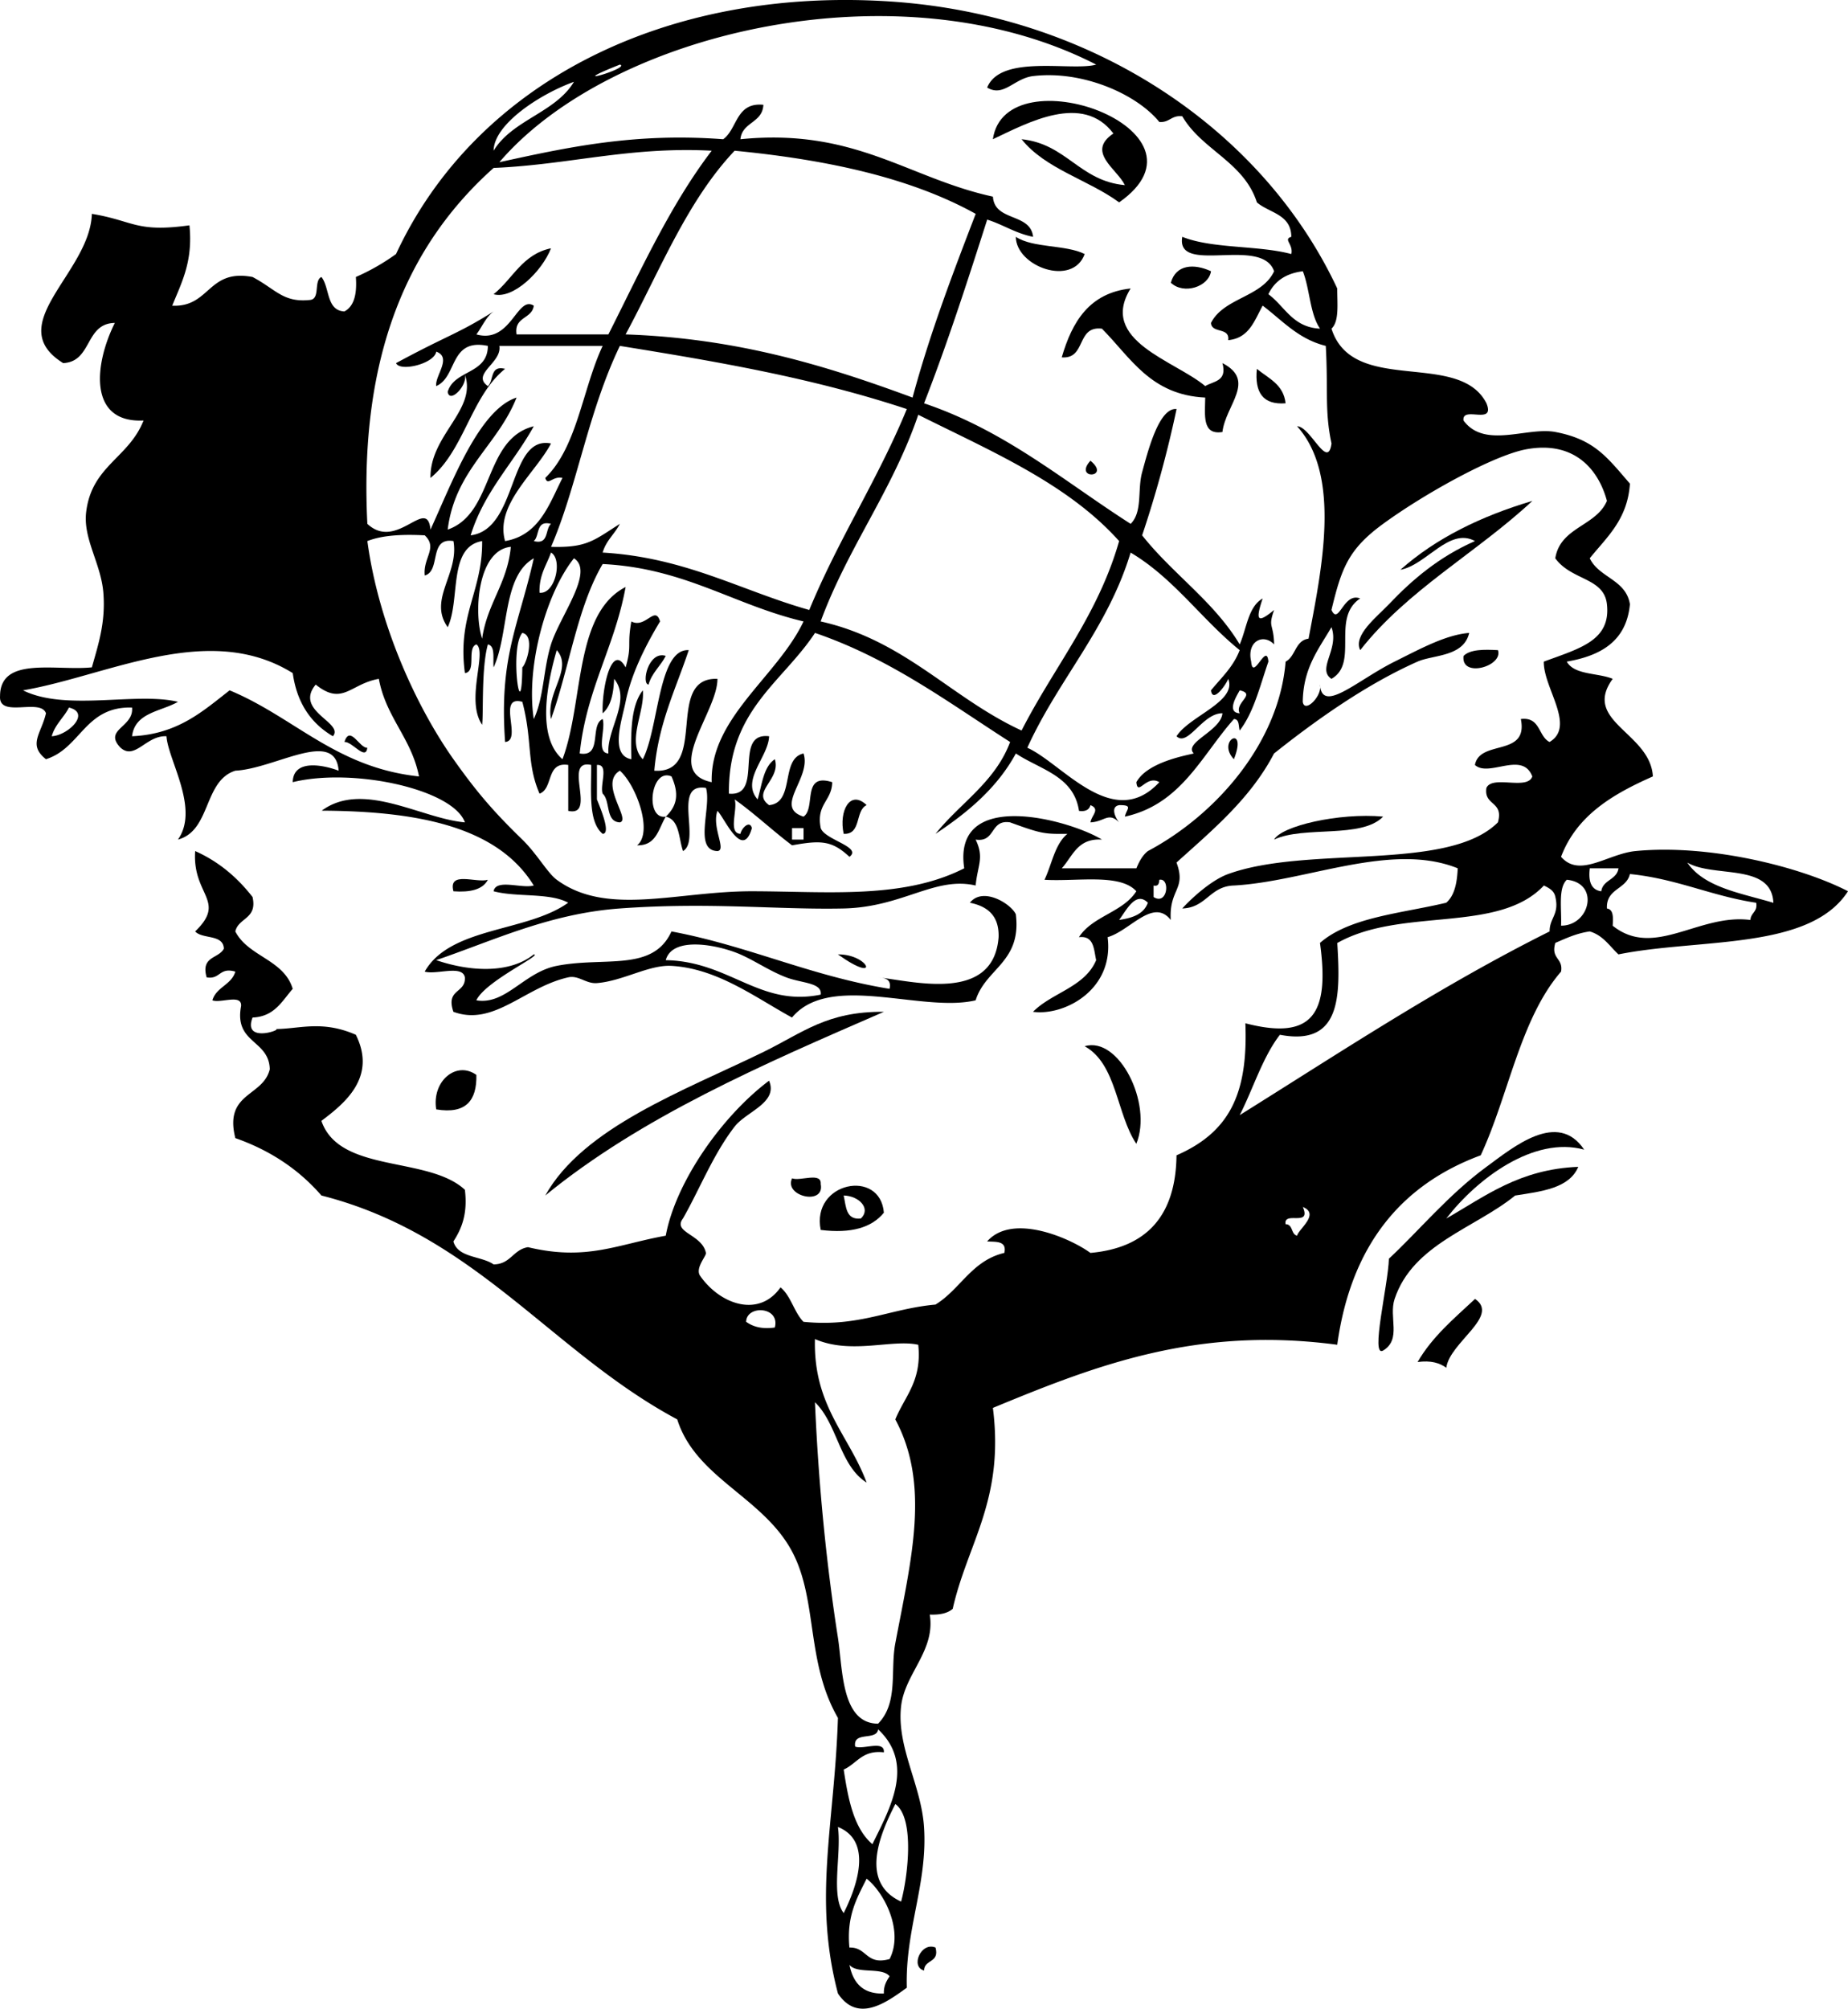 <svg xmlns="http://www.w3.org/2000/svg" viewBox="0 0 231.708 251.784"><g clip-rule="evenodd" fill-rule="evenodd"><path d="M140.32 25.367c-3.874-2.842-9.25-4.182-12.232-7.916 5.652.583 7.242 5.23 12.952 5.757-.965-2.029-4.9-4.149-1.439-6.476-3.862-5.125-10.722-1.352-15.111.719 1.56-10.842 28.81-1.174 15.83 7.916zM136 31.843c-1.5 4.162-8.593 1.577-8.635-2.159 2.17 1.436 6.24.962 8.64 2.159zM69.084 31.124c-1.124 2.912-4.792 6.447-7.195 5.756 2.401-1.917 3.611-5.025 7.195-5.756zM151.84 34.001c-.295 1.952-3.422 2.969-5.036 1.439.63-2.288 2.89-2.437 5.04-1.439zM141.76 36.16c-4.057 6.541 5.562 9.044 9.354 12.233 1.051-.628 2.786-.571 2.158-2.878 4.287 2.207.397 5.242 0 8.635-2.577.418-2.188-2.13-2.158-4.317-6.87-.326-9.361-5.03-12.953-8.635-3.266-.387-1.921 3.835-5.037 3.598 1.3-4.462 3.45-8.073 8.64-8.636zM157.59 46.234c1.442 1.196 3.345 1.932 3.599 4.317-2.86.223-3.89-1.382-3.6-4.317zM136.72 57.748c2.66 2.181-2.18 2.423 0 0zM187.82 81.494c.687 2.032-4.68 3.554-4.317.72.85-.829 2.54-.815 4.32-.72zM154.71 95.166c-2.25-2.373 1.78-4.474 0 0zM108.66 100.92c-1.479.68-.61 3.707-2.878 3.598-.62-2.87.8-5.596 2.88-3.6zM61.169 110.28c-.662 1.257-2.25 1.588-4.317 1.439-.682-2.6 2.834-1.01 4.317-1.44zM110.82 126.83c-15.22 6.607-30.458 13.197-42.455 23.026 4.758-8.546 17.399-13.138 27.344-17.989 4.931-2.41 7.971-5.11 15.111-5.04zM136 131.14c4.273-1.291 8.545 7.15 6.477 12.233-2.5-3.73-2.45-10.02-6.48-12.23zM99.307 147.7c1.045.394 3.719-.841 3.598.72.54 2.74-4.655 1.55-3.593-.72zM110.82 152.01c-1.504 1.854-4.08 2.636-7.916 2.158-1.22-6 7.47-7.74 7.92-2.16zm-2.88.72c1.3-1.233-.221-2.83-2.159-2.879.31 1.38.26 3.1 2.16 2.88zM184.94 162.81c3.168 2.152-3.19 5.449-3.598 8.635-.835-.604-1.929-.949-3.598-.72 1.84-3.19 4.6-5.48 7.2-7.91zM117.3 244.12c.524 1.964-1.43 1.448-1.439 2.879-1.75-.46-.38-3.64 1.44-2.88z"/><path d="M40.302 101.64c5.189-3.872 12.513.973 17.989 1.439-1.5-4.16-14.026-6.889-21.587-5.037.06-2.962 3.898-2.142 5.757-1.439-.415-5.352-7.941-.259-12.953 0-4.01 1.266-3.034 7.52-7.196 8.635 2.732-3.876-1.248-9.98-1.439-12.953-2.542-.132-3.939 3.045-5.756 1.439-2.22-2.305 1.691-2.537 1.439-5.037-5.921-.164-6.411 5.103-10.793 6.476-2.316-1.817-.575-3.214 0-5.756-.688-1.951-5.956.678-5.757-2.159.017-5.021 6.94-3.134 11.513-3.598.81-2.889 1.738-5.623 1.439-9.354-.292-3.656-2.546-6.736-2.159-10.074.679-5.838 5.349-6.792 7.196-11.513-6.903.336-6.229-6.957-3.598-12.232-3.776.061-2.812 4.863-6.476 5.037-7.763-4.829 3.365-11.301 3.598-18.709 5.272.873 5.5 2.369 12.233 1.439.463 4.541-.987 7.167-2.159 10.074 4.771.215 4.442-4.672 10.074-3.598 2.93 1.549 3.834 3.237 7.196 2.878 1.331-.108.442-2.437 1.439-2.878 1.062 1.336.592 4.205 2.878 4.317 1.256-.662 1.588-2.25 1.439-4.317a27.265 27.265 0 005.037-2.878C59.663 10.295 83.523-1.639 111.54.18c25.831 1.676 46.947 16.355 56.127 35.979-.007 1.912.272 4.11-.72 5.037 2.675 8.434 15.984 2.613 19.429 9.354 1.153 2.832-3.107.25-2.878 2.159 2.65 3.595 7.959.769 11.513 1.439 4.913.927 6.501 3.184 9.354 6.476-.297 4.5-2.896 6.698-5.037 9.354 1.157 2.441 4.537 2.659 5.037 5.756-.428 4.609-3.614 6.459-7.915 7.196.938 1.702 3.89 1.388 5.757 2.159-3.897 5.361 4.722 6.724 5.037 12.233-4.991 2.206-9.536 4.855-11.514 10.074 2.35 2.705 5.856-.384 9.354-.72 9.293-.893 20.696 1.982 26.624 5.037-4.787 7.445-18.598 5.868-28.782 7.916-1.118-1.041-1.928-2.391-3.599-2.878-1.682.237-2.973.865-4.317 1.439-.595 2.034 1.015 1.864.72 3.598-5.121 5.912-6.57 15.496-10.074 23.026-10.156 3.756-16.307 11.518-17.989 23.746-17.487-2.327-30.028 2.471-43.175 7.916 1.469 11.542-3.19 16.957-5.037 25.185-.64.56-1.625.773-2.878.72.734 4.541-3.144 7.388-3.598 11.514-.564 5.116 2.529 9.849 2.878 15.11.472 7.099-2.377 12.821-2.159 20.148-2.59 1.878-6.146 4.456-8.635.72-3.147-11.961-.421-21.188 0-34.54-4.036-6.988-2.512-14.795-5.756-20.867-3.66-6.85-12.077-9.188-14.392-16.551-15.782-8.443-25.3-23.151-44.614-28.063-2.785-3.211-6.355-5.638-10.794-7.195-1.443-5.761 3.486-5.149 4.318-8.635-.101-3.737-4.488-3.188-3.598-7.916.121-1.56-2.552-.325-3.598-.719.487-1.672 2.391-1.927 2.878-3.598-2.034-.595-1.864 1.014-3.598.719-.762-2.681 1.515-2.323 2.159-3.598-.073-1.846-2.681-1.156-3.598-2.159 4.001-3.861-.382-4.519 0-10.074 2.986 1.332 5.305 3.33 7.195 5.757.626 2.784-1.757 2.56-2.159 4.317 1.622 3.176 6.091 3.504 7.196 7.196-1.345 1.533-2.276 3.48-5.037 3.598-1.277 3.333 3.919 1.439 2.878 1.439 2.978.001 5.81-1.145 10.074.72 2.679 5.385-1.501 8.661-4.317 10.793 2.265 6.61 13.385 4.364 17.989 8.636.368 3.006-.401 4.875-1.439 6.476.562 2.077 3.48 1.796 5.037 2.878 2.147-.011 2.446-1.87 4.317-2.158 7.332 1.755 11.165-.343 17.27-1.439 1.243-6.726 7.036-14.991 12.953-19.429 1.176 2.762-2.853 3.866-4.317 5.757-2.683 3.464-4.398 7.883-6.477 11.514-1.342 1.78 2.41 1.965 2.878 4.317.078.392-1.394 1.91-.72 2.878 2.497 3.583 7.361 5.302 10.074 1.439 1.315 1.084 1.693 3.104 2.878 4.317 6.942.706 10.824-1.648 16.55-2.159 3.123-1.914 4.555-5.519 8.635-6.476.336-1.536-1.028-1.371-2.158-1.439 3.203-3.639 10.521-.344 12.952 1.439 7.044-.632 10.703-4.648 10.793-12.233 6.738-2.938 8.97-7.836 8.636-16.55 8.446 2.188 10.578-1.188 9.354-10.074 3.712-3.243 10.214-3.697 15.83-5.037 1.032-.887 1.363-2.474 1.439-4.317-8.325-3.351-18.979 1.662-28.063 2.159-3.027.091-3.449 2.788-6.477 2.878 1.305-1.421 3.706-3.574 5.757-4.317 10.049-3.642 27.57-.229 33.82-6.476.77-2.688-1.787-2.051-1.439-4.317.748-1.651 5.139.341 5.757-1.439-1.249-3.254-5.438.16-7.196-1.439.597-3.242 6.731-.944 5.757-5.757 2.463-.303 2.162 2.155 3.598 2.878 3.341-1.975-.791-6.803-.719-10.074 4.548-1.678 8.418-2.646 7.915-7.196-.372-3.365-4.438-2.946-6.477-5.756.63-3.928 5.112-4.002 6.477-7.196-1.052-3.921-4.065-7.561-10.074-6.476-4.088.738-12.781 5.553-17.989 9.354-4.403 3.213-5.22 5.605-6.477 10.793.926 2.012 1.488-2.267 3.598-1.439-3.681 2.464-.115 8.088-3.598 10.074-1.879-1.236 1.015-3.726 0-6.476-1.587 2.73-3.541 5.093-3.598 9.354.222 1.521 2.499-.756 2.159-2.159.239 3.724 4.639-.532 9.354-2.878 3.258-1.621 6.424-3.364 9.354-3.598-.699 3.022-4.507 2.724-6.477 3.598-6.251 2.774-12.456 7.11-17.989 11.513-2.966 5.669-7.695 9.575-12.233 13.672 1.263 3.403-.946 3.281-.719 7.196-2.216-2.812-5.087 1.348-7.916 2.159.84 6.605-5.445 9.893-9.354 9.354 2.383-2.414 6.503-3.092 7.916-6.476-.304-1.376-.261-3.097-2.159-2.878 1.678-2.64 5.518-3.117 7.196-5.757-2.048-2.27-7.445-1.19-11.514-1.439.934-1.945 1.287-4.47 2.878-5.757-2.897.029-3.212.011-7.195-1.439-2.548-.39-1.77 2.548-4.317 2.159 1.101 2.289.252 3.166 0 5.756-5.119-1.186-9.117 2.715-16.55 2.878-8.238.181-16.766-.822-28.063 0-8.816.642-15.859 4.032-23.026 6.476 4.316 1.479 9.246 1.688 12.232-.719 1.206.015-6.064 3.348-7.196 5.757 3.689.616 5.946-3.501 10.074-4.318 6.013-1.189 12.058.807 14.392-4.317 9.691 1.821 17.439 5.587 27.344 7.196.265-1.224-.561-1.358-1.439-1.439 4.347.459 14.481 3.251 15.111-5.037.081-2.719-1.407-3.869-3.598-4.318 1.625-2.04 5.123.106 5.757 1.439.751 6.028-3.782 6.772-5.037 10.794-6.721 1.604-18.289-3.549-23.026 2.158-4.651-2.551-9.378-6.147-15.111-6.476-2.809-.161-6.087 1.901-9.354 2.159-1.357.107-2.289-1.015-3.598-.72-5.488 1.237-9.321 6.195-14.392 4.317-.995-2.913 1.562-2.275 1.439-4.317-.31-1.609-3.546-.291-5.037-.719 3.225-5.65 12.825-4.924 17.99-8.635-2.315-1.283-6.528-.667-9.354-1.439.31-1.609 3.546-.292 5.037-.72-4.557-7.43-14.655-9.32-26.592-9.38zm100.02 13.67c1.679-.241 3.101-.738 3.598-2.159-1.5-1.51-2.7.95-3.6 2.16zm17.99-76.991c-1.024 1.854-1.686 4.071-4.317 4.318.221-1.66-2.079-.8-2.159-2.159 1.62-3.178 6.386-3.209 7.916-6.477-1.534-4.456-12.367.544-11.514-4.317 3.763 1.514 9.508 1.047 13.672 2.159.284-1.238-1.067-1.845 0-2.159-.024-2.854-2.776-2.979-4.317-4.317-1.636-5.08-6.887-6.545-9.354-10.793-1.36-.162-1.587.811-2.878.719-2.83-3.5-9.648-6.5-15.831-5.756-2.38.286-3.676 2.684-5.756 1.439 1.713-4.216 10.59-2.021 13.672-2.878-24.5-12.587-60.733-4.23-74.832 12.232 8.467-1.847 16.908-3.72 28.063-2.878 1.807-1.312 1.58-4.657 5.037-4.317-.102 2.296-2.661 2.136-2.878 4.317 14.388-1.436 21.021 4.884 31.661 7.196.198 3.16 4.711 2.005 5.037 5.037-2.202-.436-3.749-1.528-5.756-2.159-2.498 7.816-5.019 15.61-7.916 23.026 10.227 3.446 17.561 9.783 25.905 15.111 1.519-1.527.824-4.25 1.438-6.476.704-2.55 2.097-8.133 4.317-7.916a142.846 142.846 0 01-4.317 15.831c3.807 4.828 8.994 8.275 12.233 13.672.88-1.998 1.048-4.708 2.878-5.756-.946 2.832-.637 3.142 1.439 1.439-.807 2.267-.065 1.629 0 4.317-1.347-1.413-3.467-.416-2.879 2.159.212 2.54 1.947-2.539 2.159 0-1.054 3.024-1.818 6.337-3.598 8.635-.161-.559-.021-1.419-.72-1.439-4.069 4.565-6.594 10.676-13.672 12.233.157-.904 1.12-1.471-.72-1.439-1.12.188-.499 1.578 0 2.159-1.37-1.349-1.808-.079-3.598 0 .104-.851 1.281-1.631 0-2.159-.159.561-.603.836-1.439.719-.644-4.394-4.895-5.18-7.915-7.196-2.369 4.347-6.042 7.391-10.074 10.074 3.087-3.869 7.456-6.456 9.354-11.513-7.752-4.961-14.992-10.433-24.466-13.672-4.092 6.222-10.915 9.713-10.793 20.148 4.502.425.412-7.743 5.037-7.196-.078 2.592-3.579 5.494-1.439 7.916.556-1.843.718-4.079 2.159-5.037.812 2.548-3.024 4.095-.719 5.757 3.292-.306 1.366-5.83 4.317-6.477 1.033 3.077-3.805 6.724 0 7.916 1.583-1.056-.277-5.554 3.598-4.317-.04 2.358-2.046 2.75-1.439 5.756.49 1.477 5.248 2.363 3.598 3.598-2.186-2.032-3.546-2.103-7.195-1.439-2.463-1.855-4.674-3.961-7.196-5.757.414 1.265-.87 4.228.719 4.317.172-.782 1.185-1.728 1.439-.72-1.173 4.116-3.459-1.348-4.317-2.159-.753 2.036 1.188 4.937 0 5.037-3.031-.087-.715-5.521-1.439-7.915-4.277-.679-.605 6.59-2.878 7.915-.558-1.6-.416-3.902-2.159-4.317-.917 1.481-1.147 3.649-3.598 3.598 2.024-1.621-.076-7.506-2.159-9.354-2.688 1.584 1.442 6.136 0 6.476-1.846-.073-1.157-2.682-2.159-3.598-.394-1.045.841-3.719-.72-3.598v4.317c.359.923 1.821 4.303.72 4.317-1.841-1.517-1.408-5.309-1.439-8.635-3.67-.792.792 6.548-2.878 5.756v-5.756c-2.819-.42-1.837 2.96-3.598 3.598-1.656-3.812-.866-6.66-2.159-11.513-3.284-.885.067 4.864-2.159 5.037-.767-10.69 1.668-14.483 3.598-23.026-3.973 2.263-3.076 9.397-5.037 13.672-.123-1.077.257-2.656-.72-2.878-.829 2.939-.541 8.606-.72 10.074-2.13-3.104.664-9.144-.72-10.074-1.242.437.056 3.414-1.439 3.598-.992-7.229 2.228-10.245 2.159-16.55-4.303.734-2.703 7.371-4.317 10.793-2.492-3.48 1.451-6.683.72-10.793-3.146-.507-1.534 3.743-3.598 4.317-.244-2.231 1.666-3.438 0-5.037-2.78-.142-5.302-.025-7.196.72 1.419 10.507 6.152 20.771 10.794 27.344 3.09 4.376 5.275 6.803 8.635 10.074 1.842 1.793 3.152 4.18 4.317 5.037 6.287 4.625 15.081 1.432 24.466 1.439 9.392.007 18.933 1.038 26.624-2.878-1.528-10.17 13.257-6.064 17.27-3.598-3.076-.198-3.667 2.089-5.037 3.598h9.355c.349-.85.767-1.631 1.438-2.159 8.656-4.606 16.465-13.663 17.271-23.746 1.268-.651 1.188-2.649 2.878-2.878 1.628-8.643 4.16-20.408-1.439-26.625 1.665.004 3.846 5.574 4.317 2.159-.88-4.089-.406-6.696-.72-12.233-3.45-.854-5.44-3.179-7.9-5.038zm-16.55 30.942c-2.897 9.575-9.056 15.89-12.953 24.466 4.408 1.978 10.746 10.58 16.551 4.317-1.641-.988-2.705 1.855-2.878 0 1.334-2.434 5.86-3.285 7.195-3.598-1.328-1.376 3.397-2.803 3.598-5.037-2.482-.049-4.338 4.248-5.757 2.878 1.575-2.518 7.624-4.348 6.477-7.196-.212.64-1.947 3.151-2.159 1.439 1.299-1.58 2.808-2.949 3.599-5.037-4.78-3.858-8.26-9.02-13.68-12.232zM84.198 97.324c-2.645-1.146-3.363 5.476-.72 5.037 1.458-1.38 1.673-2.894.72-5.036zm81.314-56.127c-1.276-1.842-1.276-4.96-2.159-7.196-2.135.264-3.55 1.248-4.317 2.878 2.07 1.528 3.04 4.156 6.48 4.318zm-87.79-33.1c-7.648 3.04 1.495.396 0 0zM61.891 18.891c2.356-3.88 7.728-4.745 10.074-8.635-4.238 1.527-10.04 5.299-10.074 8.635zm-2.159 23.026c4.363 1.22 5.089-4.953 7.196-3.598-.222 1.697-2.499 1.339-2.159 3.598h11.513c4.023-7.97 7.761-16.225 12.953-23.026-10.375-.542-17.901 1.767-27.344 2.159-10.648 9.5-16.896 23.4-15.831 44.614 3.716 3.471 7.49-3.537 7.916.719 2.715-5.924 6.085-15.016 10.793-16.55-2.377 6.018-7.711 9.079-8.635 16.55 5.871-2.044 4.462-11.368 10.793-12.952-2.563 4.632-6.217 8.174-7.915 13.672 5.968-.755 4.676-12.584 10.074-11.513-1.934 3.696-7.06 7.656-5.756 12.233 4.294-.743 5.5-4.574 7.196-7.916-1.238-.284-1.845 1.068-2.159 0 4.018-3.897 4.666-11.165 7.196-16.55H62.61c.37 2.106-3.583 3.537-1.439 5.037.768-.671.224-2.654 2.159-2.159-4.258 3.418-5.124 10.227-9.354 13.672-.091-5.378 5.856-8.521 4.317-12.952.34 1.403-1.937 3.68-2.159 2.159.821-2.777 5.018-2.178 5.037-5.757-4.842-1.004-3.795 3.881-6.476 5.037-.199-1.261 2.026-3.59 0-4.317-.227 1.51-4.551 2.568-5.037 1.439 6.667-3.606 7.583-3.565 12.233-6.476-.972.705-1.438 1.918-2.159 2.877zm7.196 25.905c1.935.496 1.391-1.488 2.159-2.159-1.935-.496-1.391 1.487-2.159 2.159zm25.185-48.931c-5.955 6.278-9.391 15.075-13.672 23.026 14.14.492 25.292 3.971 35.979 7.916 2.194-8.12 5.051-15.577 7.916-23.027-8.18-4.538-18.64-6.791-30.229-7.915zM69.086 68.542c4.498.14 5.372-.81 8.635-2.878-.647 1.272-1.737 2.101-2.159 3.598 10.415.619 17.305 4.762 25.905 7.196 3.638-8.834 8.597-16.349 12.232-25.185-11.817-3.909-23.723-5.938-35.979-7.916-4.014 8.332-5.351 17.612-8.627 25.185zm33.816 9.354c10.582 2.37 16.315 9.589 25.186 13.672 4.051-7.941 9.567-14.418 12.232-23.746-6.457-7.215-16.076-11.268-25.185-15.831-3.23 9.488-8.82 16.613-12.24 25.905zm-42.45 2.159c.623-4.415 3.165-6.909 3.598-11.513-4.162.408-4.686 8.249-3.598 11.513zm8.634.719c1.129-3.588 5.486-9.139 2.878-10.793-3.519 4.402-6.042 13.619-5.037 20.148 1.269-2.667 1.196-6.291 2.159-9.355zM80.6 95.166c2.028-3.976 1.922-13.897 5.756-13.672-1.613 4.863-3.803 9.149-4.317 15.111 6.913.437 1.207-11.746 7.916-11.514.036 4.122-6.896 11.667-.72 12.953-.229-8.057 8.241-13.235 11.513-20.148-8.73-2.064-14.899-6.689-25.185-7.196-3.201 5.434-4.188 13.082-6.477 19.428-.674-3.343 2.801-6.272.72-8.635-1.164 4.039-2.589 10.83.72 13.672 2.689-7.145 1.424-18.244 7.915-21.587-1.364 7.511-4.927 12.823-5.756 20.868 2.899.5 1.217-3.58 2.878-4.317.414 1.265-.87 4.228.719 4.317-.212-3.118 2.92-6.637.72-9.354-.076 1.843-.407 3.431-1.439 4.318-.133-3.066 1.121-8.952 2.878-5.757.825-2.823.155-2.674.72-5.756 1.787.936 2.986-2.111 3.598 0-1.517 2.521-3.557 6.28-4.318 10.074-.463 2.31-2.019 6.693.72 7.196-.086-3.444-.048-6.764 1.439-8.635.272 2.709-2.09 6.5-.004 8.634zM69.086 69.261c-.559 1.599-1.511 2.806-1.439 5.037 1.962.226 2.938-4.182 1.439-5.037zm-3.597 14.391c.563-.5 1.602-4.015 0-4.317-1.648 1.903-.092 12.43 0 4.317zm-28.783.72c-10.562-6.563-23.181.337-33.82 2.159 5.365 2.665 14.173.179 19.428 1.439-2.125 1.232-5.398 1.318-5.756 4.317 5.736-.261 8.86-3.132 12.233-5.756 8.137 3.376 13.334 9.692 23.746 10.793-.949-4.808-4.139-7.375-5.037-12.233-3.603.632-4.53 3.433-7.916.72-2.75 3.326 3.602 4.76 2.159 6.476-2.718-1.599-4.51-4.125-5.037-7.915zm118.73 5.037c-.688-1.34 2.155-2.405 0-2.878-.21.441-1.79 2.77 0 2.878zM6.486 92.287c2.014-.096 4.976-2.918 2.159-3.598-.646 1.272-1.737 2.101-2.159 3.598zm92.826 12.953h1.439v-1.439h-1.439c-.004.48-.004.96-.004 1.44zm105.05 4.32c-.447 1.951-3.006 1.791-2.878 4.317.838.121.781 1.138.72 2.159 5.21 4.174 10.819-1.564 17.27-.719.039-.92.923-.997.72-2.159-5.63-.85-9.94-3.01-15.83-3.6zm17.99 3.6c-.237-5.04-7.463-3.09-10.793-5.037 2.14 3.14 6.73 3.82 10.79 5.04zm-21.58-1.44c.212-1.467 1.947-1.411 2.159-2.878h-3.599c-.2 1.64.17 2.7 1.44 2.88zm-56.13-.72v1.439c1.771 1.119 2.116-2.444.72-2.159-.04.44-.11.85-.72.72zm51.09 5.03c3.643-.004 4.875-5.348.72-5.756-1.11 1.05-.63 3.69-.72 5.76zm-28.06 2.16c.401 6.638.516 12.988-7.195 11.514-2.188 2.849-3.337 6.737-5.037 10.073 12.7-7.927 25.096-16.16 38.856-23.026-.016-1.695 1.24-2.119.72-4.317-.152-.808-.798-1.121-1.438-1.439-5.71 6.09-17.87 2.66-25.91 7.21zm-6.48 35.26c.95.008.657 1.261 1.438 1.438.211-.852 2.898-2.718.72-3.598 1.12 2.56-2.45.44-2.16 2.16zm-67.64 12.23c.835.604 1.929.949 3.598.72.693-2.64-3.535-2.86-3.598-.72zm8.63 10.08c.465 10.833 1.517 20.832 2.878 29.503.615 3.916.388 10.772 5.037 10.793 2.571-2.622 1.51-6.643 2.159-10.074 2-10.57 4.407-19.855 0-28.063 1.177-2.899 3.353-4.802 2.878-9.354-3.252-.744-8.407 1.264-12.953-.719-.227 8.382 4.277 12.033 6.477 17.989-3.4-2.13-3.66-7.39-6.49-10.08zm10.8 62.6c.805-2.945 1.774-10.392-.72-12.232-2.08 4.04-4.41 9.87.72 12.23zm-2.88-21.59c-.196 1.483-3.187.172-2.878 2.159 1.046.394 3.719-.841 3.598.719-2.717-.317-3.378 1.42-5.037 2.159.565 3.752 1.272 7.363 3.598 9.354 2.2-4.48 5.36-10.04.72-14.39zm-4.32 23.03c1.58-3.153 3.75-9.006-.72-10.794.47 3.37-.94 8.61.72 10.79zm.72 4.32c2.233-.074 2.054 2.264 5.037 1.439 1.788-3.501-.627-8.288-2.878-10.074-1.19 2.4-2.54 4.64-2.16 8.63zm4.32 5.76c-.031-.99.339-1.58.719-2.159-.96-1.198-4.077-.24-5.037-1.438.45 2.19 1.6 3.68 4.32 3.6zm-7.92-125.21c.207-1.514-2.377-1.417-4.317-2.159-2.085-.797-3.848-2.036-5.757-2.878-2.571-1.134-8.495-2.406-9.354.719 8.012.15 11.773 5.9 19.428 4.32z"/><path d="M184.94 67.822c-3.238-1.776-6.09 3.007-9.354 3.598 4.446-3.949 10.079-6.711 16.551-8.635-6.954 6.479-15.691 11.173-21.588 18.709-.931-1.844 2.083-4.164 3.599-5.757 2.92-3.077 6.33-5.973 10.79-7.915zM174.14 72.139c2.19-1.068-5.18 2.534 0 0zM83.476 82.213c-.646 1.272-1.737 2.101-2.159 3.598-.93-.063-.041-4.29 2.159-3.598zM43.18 93.007c.707-2.206 1.919.827 2.878.72-.201 1.7-1.922-.826-2.878-.72zM173.42 102.36c-2.709 2.809-9.923 1.111-13.672 2.878.95-1.71 8.12-3.38 13.67-2.88zM105.06 119.63c3.93-.05 5.43 3.88 0 0zM59.73 134.74c.069 3.187-1.292 4.943-5.037 4.317-.57-3.54 2.52-6.13 5.037-4.32zM198.61 144.1c-6.288-1.723-13.413 3.636-17.271 8.635 4.887-2.789 9.17-6.182 16.551-6.477-1.135 2.703-4.599 3.077-7.916 3.598-5.036 4.098-12.814 6.083-15.11 12.953-.769 2.298.901 5.06-1.439 6.476-1.646.958.63-8.215.72-11.513 3.596-3.326 7.432-7.997 12.232-11.514 3.44-2.53 8.93-7.08 12.24-2.17z"/></g></svg>